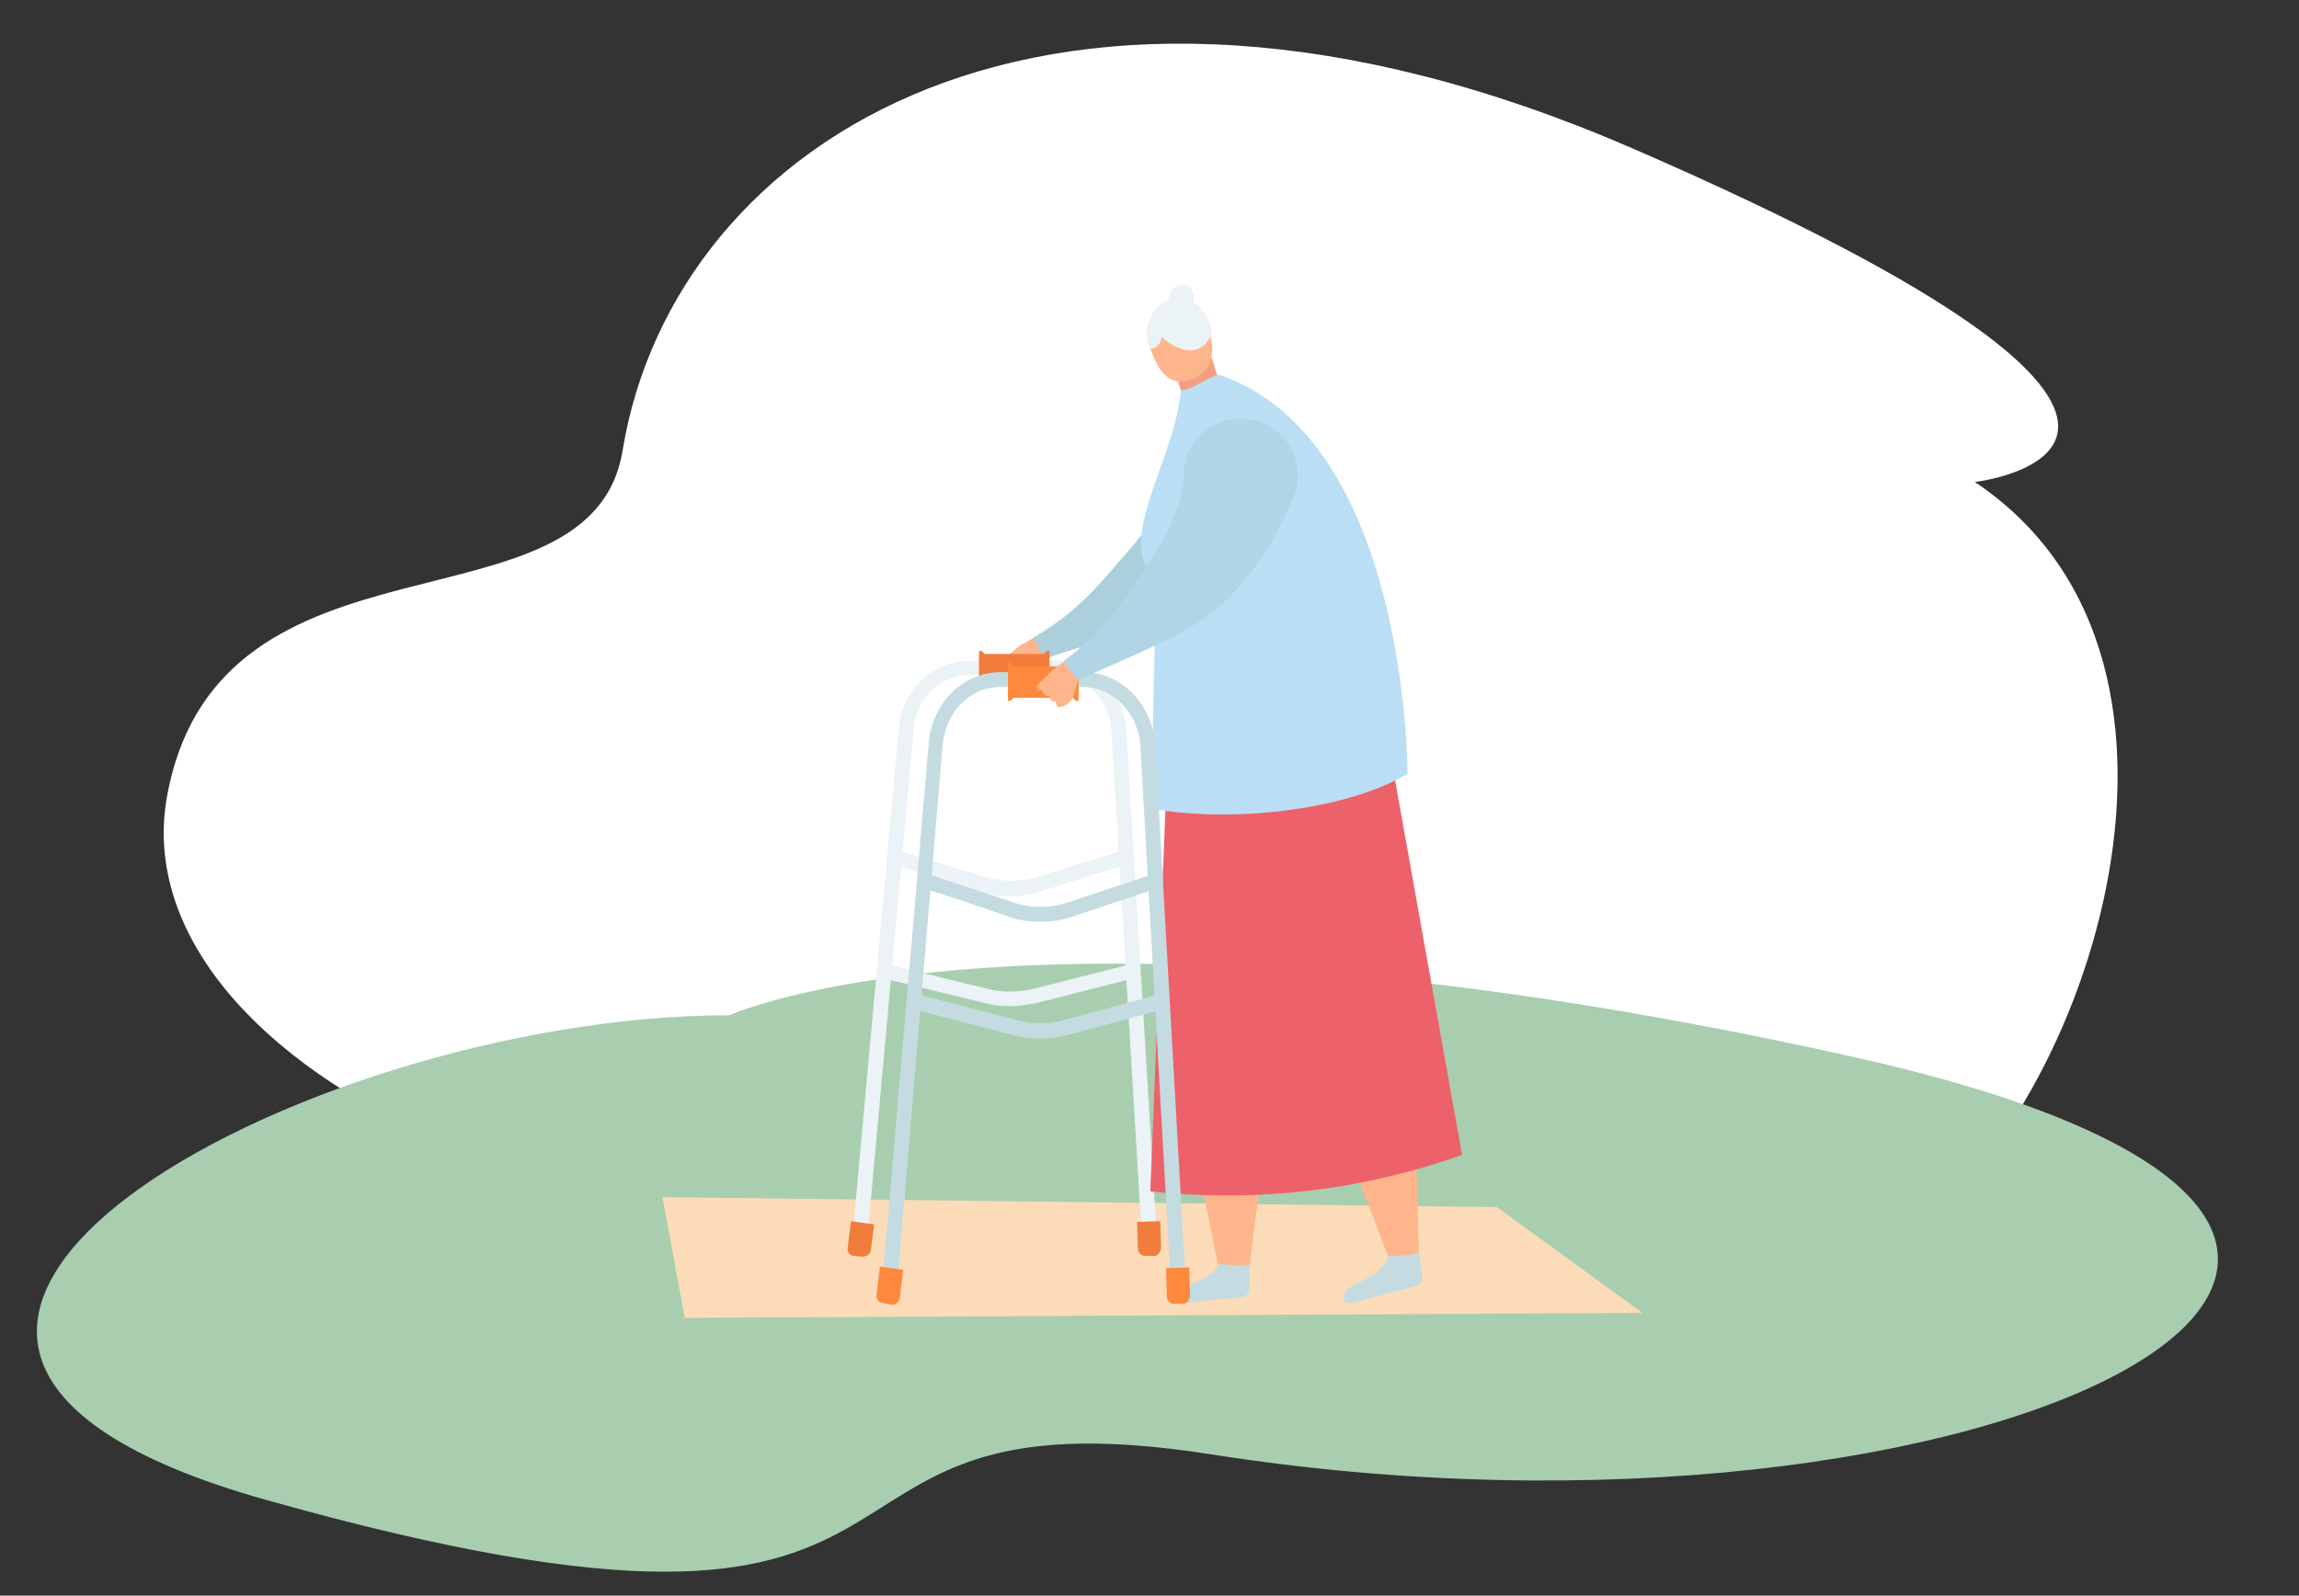 <svg width="278" height="193" viewBox="0 0 278 193" fill="none" xmlns="http://www.w3.org/2000/svg">
<rect x="0" y="0" width="278" height="193" fill="#333333" stroke="none"/>
<path fill-rule="evenodd" clip-rule="evenodd" d="M20.2 96.3C14.2 129.4 76.5 159.2 136 142.9C204.8 124 207.7 163.9 229.5 150.3C251.3 136.7 271.7 80.3 238.8 58.3C238.8 58.3 279.5 53.6 197.3 17.9C127.1 -12.5 81.5 16.9 75.3 54.4C71.6 77.7 26.5 62 20.2 96.3Z" fill="white"/>
<path fill-rule="evenodd" clip-rule="evenodd" d="M88.2 122.8C36.4 122.8 -35.8 162.3 32.1 181.4C123 207 90.2 167.1 146.4 175.9C241 190.8 321 149.6 224.4 127.9C125.4 105.8 88.2 122.8 88.2 122.8Z" fill="#A8CEAF"/>
<path d="M198.6 158.8L82.8 159.4L80.1 144.8L181 146L198.6 158.8Z" fill="#FCDBB8"/>
<path d="M127.199 78.7L125.599 76.8L123.299 78.1L122.099 79.1L121.599 79.5C121.499 79.5 121.499 79.6 121.499 79.7C121.399 79.8 121.499 80 121.599 80.1C121.799 80.3 121.999 80.3 122.199 80.2V80.1C122.099 80.2 121.999 80.4 122.199 80.6L122.299 80.7C122.499 80.9 122.699 80.9 122.899 80.8C122.899 80.8 122.899 80.8 122.899 80.9C122.799 81 122.899 81.2 122.999 81.4C123.199 81.6 123.399 81.7 123.599 81.6C123.499 81.6 123.499 81.7 123.499 81.8C123.399 81.9 123.499 82.1 123.599 82.3C123.799 82.6 125.199 82.2 125.799 81C126.199 79.9 127.199 78.7 127.199 78.7Z" fill="#FFB58B"/>
<path d="M140.099 75.1C145.899 72.7 150.499 67.9 153.899 62.4C154.299 61.7 154.699 61.1 154.999 60.4C155.299 59.9 155.499 59.2 155.599 58.6C156.399 54.9 153.899 51.4 150.199 50.6C146.499 49.8 142.899 52.1 142.099 55.8C142.099 55.8 142.099 55.9 142.099 56C141.699 59.6 139.199 63.4 136.899 66.1C132.999 70.6 130.499 73.9 124.999 77.1C124.899 77.2 126.299 79.9 126.699 79.6C127.299 79.2 135.599 76.9 140.099 75.1Z" fill="#ABCFDB"/>
<path d="M104.699 151.8L102.899 151.6L108.699 88C109.099 83.4 112.799 79.9 117.399 79.9H127.499C132.099 79.9 135.899 83.6 136.199 88.3L139.999 151.7L138.199 151.8L134.399 88.4C134.199 84.6 131.099 81.6 127.499 81.6H117.399C113.799 81.6 110.799 84.4 110.499 88.1L104.699 151.8Z" fill="#EBF3F7"/>
<path d="M122.3 108.4C120.9 108.4 119.6 108.2 118.3 107.8C109.5 105 108.3 104.7 108.1 104.6C108.2 104.6 108.2 104.6 108.2 104.6V102.8C108.4 102.8 108.7 102.8 118.8 106C121.1 106.7 123.4 106.7 125.7 106L135.9 102.8L136.4 104.5L126.2 107.7C124.9 108.2 123.6 108.4 122.3 108.4Z" fill="#EBF3F7"/>
<path d="M122.2 121.7C121.1 121.7 120.1 121.6 119 121.3L106.7 118.3L107.1 116.6L119.4 119.6C121.2 120.1 123.2 120 125 119.6L136.8 116.6L137.2 118.3L125.4 121.3C124.4 121.5 123.3 121.7 122.2 121.7Z" fill="#EBF3F7"/>
<path d="M126.899 79.1H118.399V82.6H126.899V79.1Z" fill="#F27C3B"/>
<path d="M126.899 83.2C126.499 83.2 126.199 82.9 126.199 82.5V79.4C126.199 79 126.499 78.7 126.899 78.7V83.2Z" fill="#F27C3B"/>
<path d="M118.399 83.2C118.799 83.2 119.099 82.9 119.099 82.5V79.4C119.099 79 118.799 78.7 118.399 78.7V83.2Z" fill="#F27C3B"/>
<path d="M104.3 152L103.2 151.9C102.7 151.8 102.4 151.4 102.5 150.9L102.9 147.7L105.7 148.1L105.3 151.3C105.2 151.7 104.7 152 104.3 152Z" fill="#F27C3B"/>
<path d="M139.6 151.9H138.5C138 151.9 137.6 151.5 137.6 151L137.5 147.8L140.3 147.7L140.4 150.9C140.4 151.4 140 151.9 139.6 151.9Z" fill="#F27C3B"/>
<path d="M146.699 51.6C147.899 51.2 148.599 49.9 148.199 48.6L146.599 43.5C146.199 42.3 144.899 41.6 143.599 42C142.399 42.4 141.699 43.7 142.099 45L143.699 50.1C144.099 51.3 145.499 52 146.699 51.6Z" fill="#F29F83"/>
<path d="M146.199 40.099C147.099 42.7 146.399 44.9 144.299 45.8C141.199 47.099 139.899 44.499 138.999 41.9C138.099 39.3 139.399 37.7 141.599 37.099C143.699 36.4 145.299 37.499 146.199 40.099Z" fill="#FFB58B"/>
<path d="M139.099 42.2C139.099 42.2 140.199 42.2 140.499 40.8C144.399 44.1 146.399 41.4 146.499 40.1C146.699 38.5 144.599 36.5 144.099 36.5C143.599 36.5 141.399 35.4 139.899 37.2C139.299 37.9 137.999 39.8 139.099 42.2Z" fill="#EBF3F7"/>
<path d="M144.3 36.6C144.1 37.4 143.2 37.6 142.4 37.4C141.6 37.2 141.2 36.4 141.4 35.6C141.6 34.8 142.6 34.3 143.4 34.5C144.2 34.7 144.5 35.8 144.3 36.6Z" fill="#EBF3F7"/>
<path d="M142 117L151.8 119.1C155.5 127.6 152.2 142.4 151.1 153.3L147.4 153.5C144.8 140.9 142.5 129.3 142 117Z" fill="#FFB58B"/>
<path d="M151.1 152.999V155.799C151.1 156.399 150.6 156.899 150.1 156.899L142 157.699C141.6 157.699 141.2 157.399 141.3 156.899C141.5 155.799 142.7 155.599 143.6 155.399C144.4 155.199 145.2 154.799 146 154.399C146.6 153.999 147.1 153.499 147.4 152.799C147.3 152.799 149.2 153.299 151.1 152.999Z" fill="#C4DCE1"/>
<path d="M144.4 157.499L141.9 157.699C141.5 157.699 141.1 157.399 141.2 156.899C141.4 155.799 142.6 155.599 143.5 155.399C143.9 155.799 144.5 156.499 144.4 157.499Z" fill="#C4DCE1"/>
<path d="M157.2 119.299L167.1 117.799C172 125.599 171 140.799 171.6 151.699L168 152.399C163.6 140.499 159.5 131.399 157.2 119.299Z" fill="#FFB58B"/>
<path d="M171.6 151.5L172 154.3C172.1 154.9 171.7 155.4 171.1 155.6L163.3 157.6C162.9 157.7 162.4 157.4 162.5 156.9C162.6 155.8 163.7 155.4 164.6 155C165.4 154.6 166.1 154.2 166.8 153.6C167.3 153.1 167.8 152.5 167.9 151.8C167.8 151.9 169.7 152.1 171.6 151.5Z" fill="#C4DCE1"/>
<path d="M165.7 157L163.3 157.6C162.9 157.7 162.4 157.4 162.5 157C162.6 155.9 163.7 155.5 164.6 155.1C164.9 155.3 165.6 156 165.7 157Z" fill="#C4DCE1"/>
<path d="M168.2 91.6L176.8 139.7C164.9 143.9 152.3 145.5 139.1 144.1L141.2 91.1L168.2 91.6Z" fill="#ED616A"/>
<path d="M170.2 93.6C162.4 98.2 148.4 99.5 139.2 97.8L139.8 69.9C134.5 66.2 142.2 55.2 142.8 47.2C144.4 47.1 145.2 46.1 147.3 45.3C170.3 52.9 170.2 93.6 170.2 93.6Z" fill="#BADFF4"/>
<path d="M108.3 157.6L106.5 157.4L112.3 89.9C112.7 85 116.5 81.3 121 81.3H131C135.6 81.3 139.4 85.2 139.7 90.2L143.5 157.4L141.7 157.5L137.9 90.3C137.7 86.3 134.6 83.1 131 83.1H120.9C117.3 83.1 114.4 86.1 114 90L108.3 157.6Z" fill="#C4DCE1"/>
<path d="M125.8 111.5C124.4 111.5 123.1 111.3 121.8 110.8C113.1 107.8 111.8 107.5 111.7 107.5H111.8V105.7C112 105.7 112.3 105.7 122.4 109.1C124.6 109.9 127 109.9 129.3 109.1L139.5 105.7L140.1 107.4L129.9 110.8C128.5 111.3 127.1 111.5 125.8 111.5Z" fill="#C4DCE1"/>
<path d="M125.7 125.6C124.6 125.6 123.5 125.5 122.5 125.2L110.2 122L110.7 120.2L123 123.4C124.8 123.9 126.7 123.9 128.6 123.4L140.4 120.2L140.9 122L129.1 125.2C127.9 125.5 126.8 125.6 125.7 125.6Z" fill="#C4DCE1"/>
<path d="M130.399 80.6H121.899V84.4H130.399V80.6Z" fill="#FE893C"/>
<path d="M130.399 84.8C129.999 84.8 129.699 84.5 129.699 84.1V80.8C129.699 80.4 129.999 80.1 130.399 80.1V84.8Z" fill="#FE893C"/>
<path d="M121.899 84.8C122.299 84.8 122.599 84.5 122.599 84.1V80.8C122.599 80.4 122.299 80.1 121.899 80.1V84.8Z" fill="#FE893C"/>
<path d="M107.8 157.8L106.7 157.6C106.2 157.5 105.9 157.1 106 156.6L106.4 153.2L109.2 153.6L108.8 157C108.7 157.5 108.2 157.9 107.8 157.8Z" fill="#FE893C"/>
<path d="M143.1 157.7H142C141.5 157.7 141.1 157.3 141.1 156.8L141 153.4L143.8 153.3L143.9 156.7C143.9 157.2 143.5 157.7 143.1 157.7Z" fill="#FE893C"/>
<path d="M130.999 81.3L129.199 79.6L127.099 81.2L125.999 82.3L125.499 82.8C125.399 82.9 125.399 82.9 125.399 83C125.399 83.1 125.399 83.3 125.499 83.4C125.699 83.6 125.899 83.6 126.099 83.4C125.999 83.5 125.999 83.7 126.199 83.9L126.299 84C126.499 84.2 126.799 84.2 126.899 84.1V84.2C126.899 84.3 126.899 84.5 127.099 84.7C127.299 84.9 127.599 84.9 127.799 84.8C127.699 84.8 127.699 84.9 127.699 85C127.699 85.1 127.699 85.3 127.899 85.5C128.199 85.7 129.499 85.2 129.899 84C130.099 82.6 130.999 81.3 130.999 81.3Z" fill="#FFB58B"/>
<path d="M143.4 76.2C148.9 73.1 152.9 67.8 155.6 62C155.9 61.3 156.2 60.6 156.5 59.9C156.7 59.3 156.9 58.7 156.9 58C157.2 54.2 154.4 51 150.6 50.7C146.8 50.4 143.5 53 143.2 56.8C143.2 56.8 143.2 56.9 143.2 57C143.2 60.6 141.2 64.7 139.2 67.6C135.9 72.5 133.8 76.1 128.7 79.9C128.6 80 130.3 82.5 130.6 82.2C131.1 81.8 139.1 78.6 143.4 76.2Z" fill="#B1D5E5"/>
</svg>
